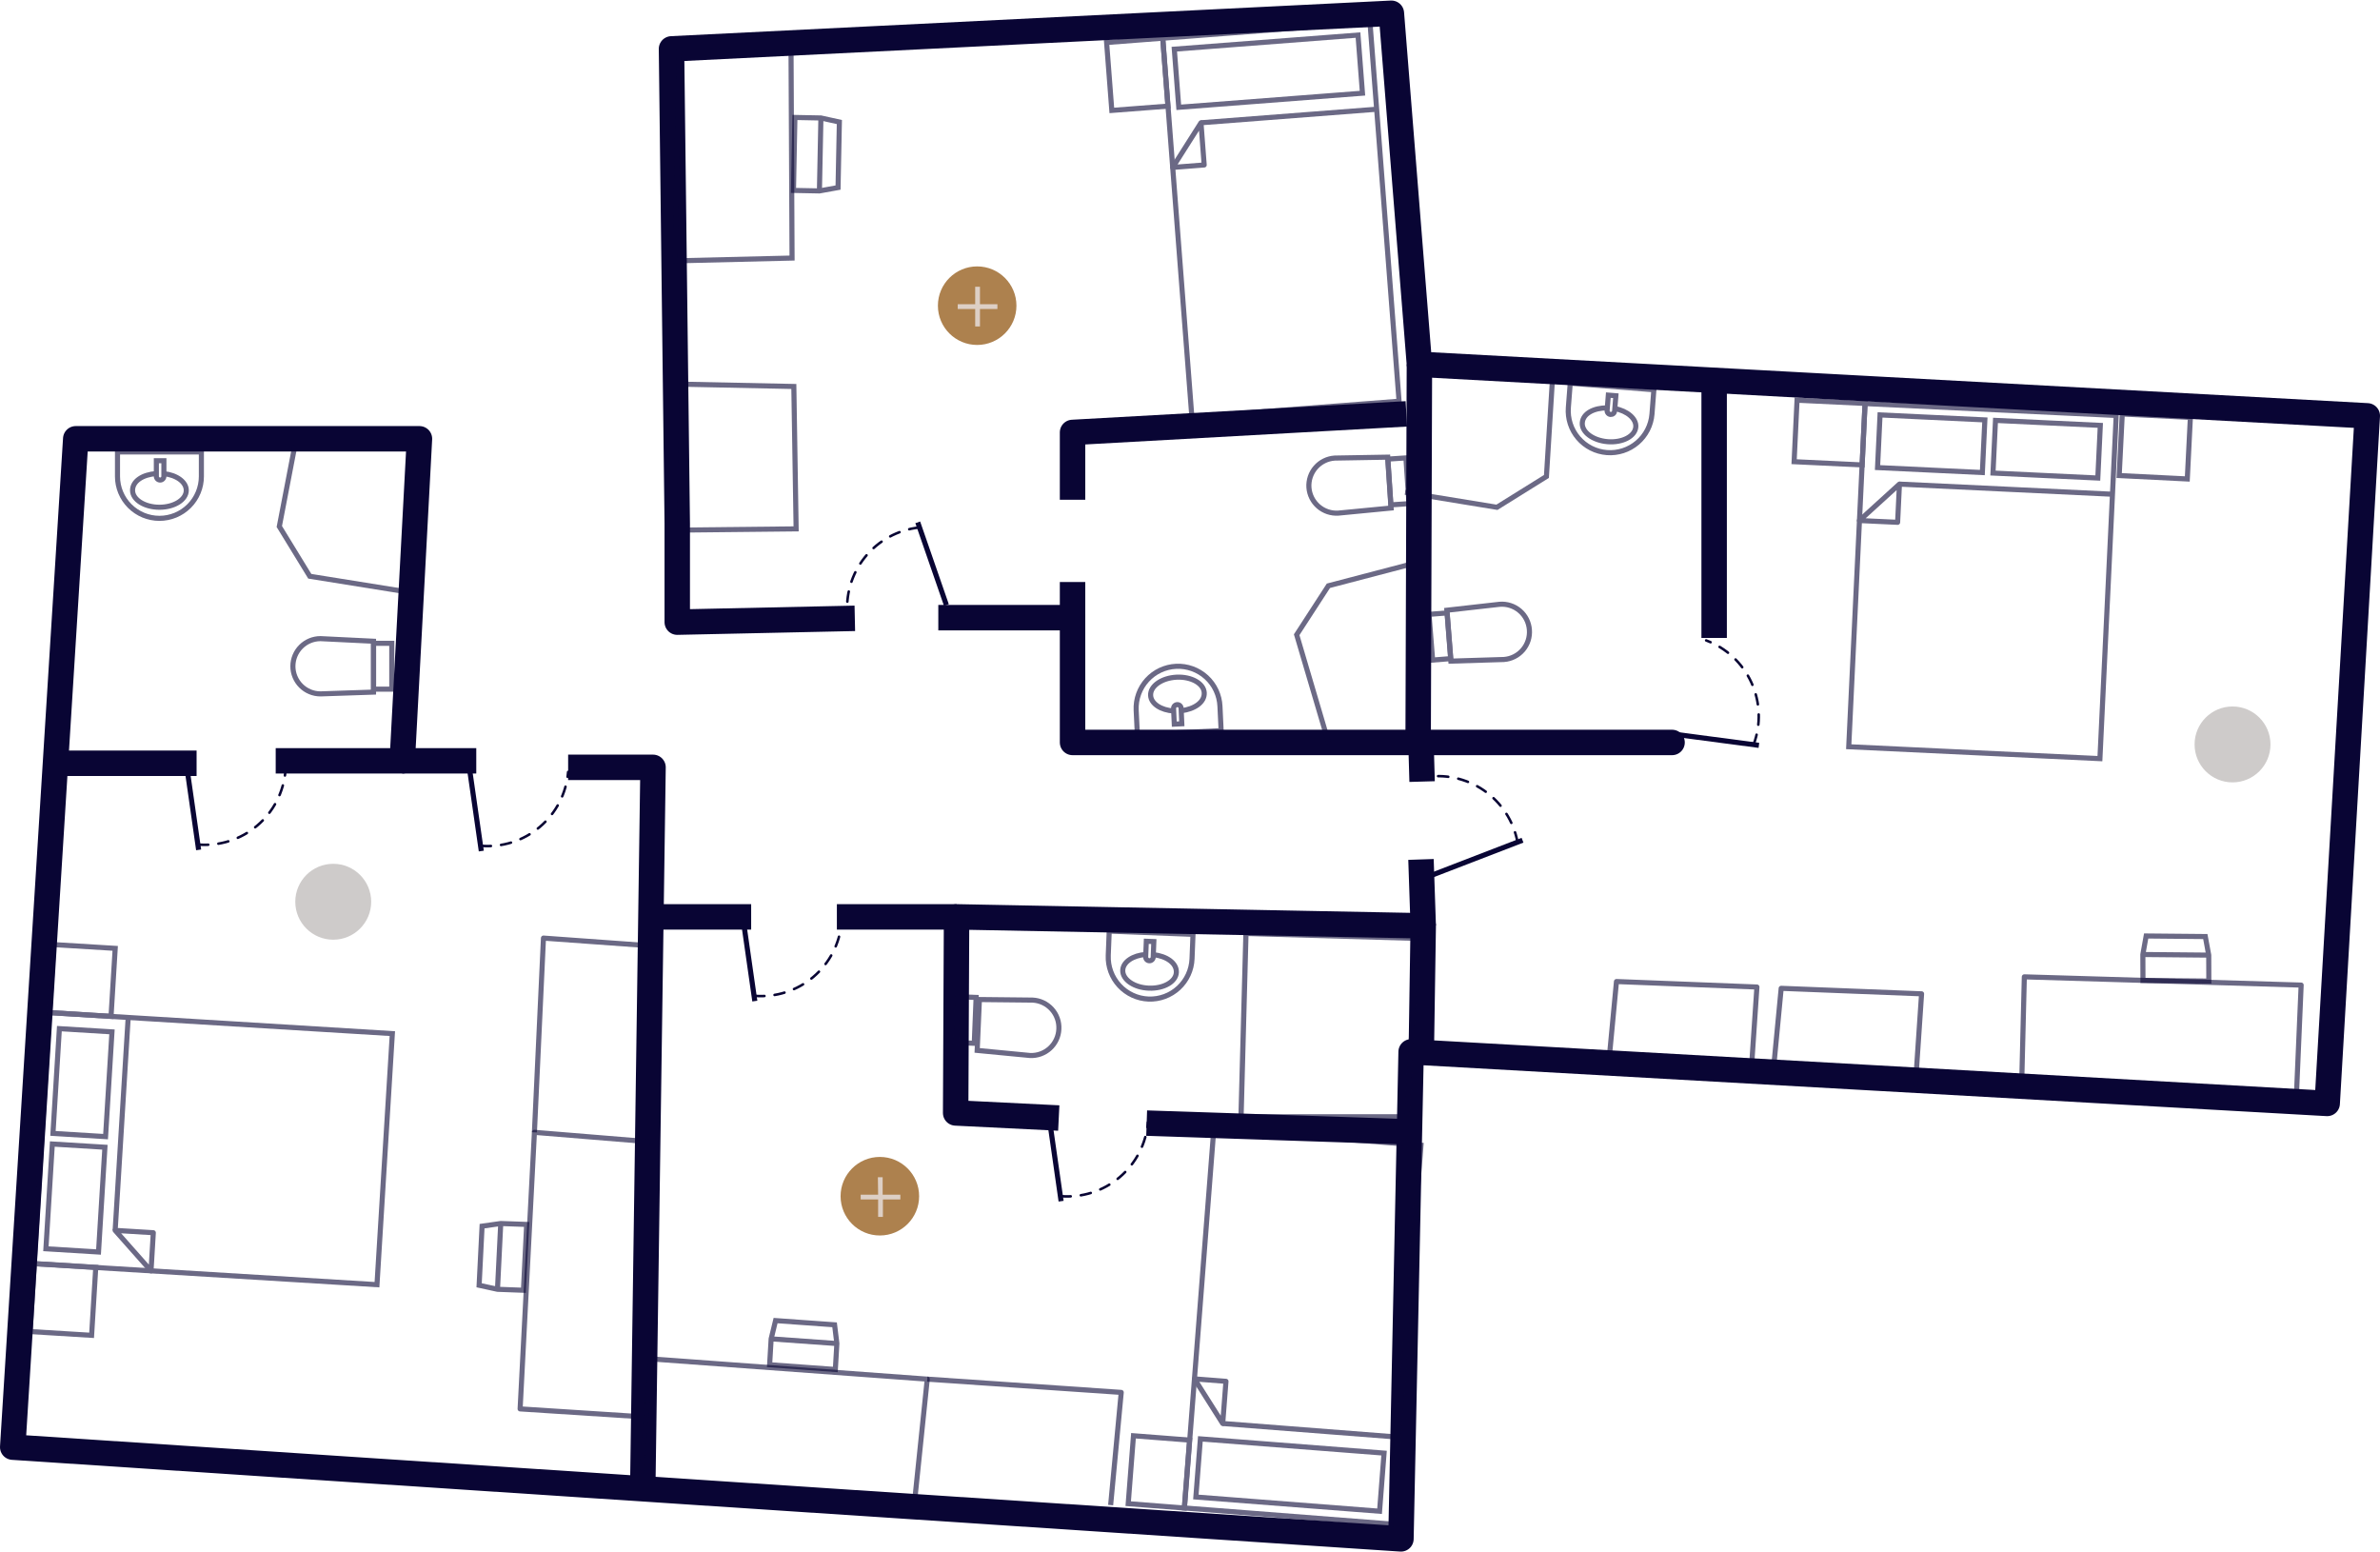 <?xml version="1.0" encoding="UTF-8"?>
<svg xmlns="http://www.w3.org/2000/svg" width="750" height="489" viewBox="0 0 750 489" fill="none">
  <g clip-path="url(#clip0_144_1954)">
    <path d="M277.266 389.273C284.1 389.273 289.641 383.733 289.641 376.898C289.641 370.064 284.1 364.523 277.266 364.523C270.431 364.523 264.891 370.064 264.891 376.898C264.891 383.733 270.431 389.273 277.266 389.273Z" fill="#AD814E"></path>
    <path d="M276.641 370.922H278.148V376.42H283.726V377.927H278.228V383.425H276.721V377.927H271.223V376.42H276.721L276.641 370.922Z" fill="#DDCFC5"></path>
    <path d="M307.931 108.687C314.765 108.687 320.306 103.147 320.306 96.312C320.306 89.478 314.765 83.938 307.931 83.938C301.096 83.938 295.556 89.478 295.556 96.312C295.556 103.147 301.096 108.687 307.931 108.687Z" fill="#AD814E"></path>
    <path d="M307.306 90.352H308.813V95.85H314.311V97.357H308.813V102.855H307.306V97.357H301.808V95.85H307.306V90.352Z" fill="#DDCFC5"></path>
    <path d="M86.881 239.721H126.763L132.181 138.253H23.868L4.007 455.962L441.475 484.864L444.681 331.411L733.36 347.665L745.992 131.023L447.294 114.785L438.461 4.18L211.608 15.4L213.419 164.958V196.024L269.379 194.822" stroke="#090534" stroke-width="8.015" stroke-linejoin="round"></path>
    <path d="M202.584 466.462L205.79 241.773H179.036" stroke="#090534" stroke-width="8.015" stroke-linejoin="round"></path>
    <path d="M447.887 331.41L448.496 291.704L301.439 288.883L301.15 350.661L333.643 352.264" stroke="#090534" stroke-width="8.015" stroke-linejoin="round"></path>
    <path d="M361.342 353.867L443.078 356.608" stroke="#090534" stroke-width="8.015" stroke-linejoin="round"></path>
    <path d="M540.171 120.555V201.008" stroke="#090534" stroke-width="8.015" stroke-linejoin="round"></path>
    <path d="M295.685 194.609H337.987V233.93H445.29H526.914H446.893L447.294 114.781" stroke="#090534" stroke-width="8.015" stroke-linejoin="round"></path>
    <path d="M443.174 130.398L337.986 136.249V157.457" stroke="#090534" stroke-width="8.015" stroke-linejoin="round"></path>
    <path d="M17.455 240.492H61.954" stroke="#090534" stroke-width="8.015" stroke-linejoin="round"></path>
    <g opacity="0.6">
      <path d="M92.299 209.923C92.299 207.617 93.214 205.406 94.843 203.774C96.471 202.142 98.681 201.223 100.987 201.219L117.706 202.036V218.066L100.987 218.627C98.681 218.623 96.471 217.704 94.843 216.072C93.214 214.44 92.299 212.229 92.299 209.923Z" stroke="#090534" stroke-width="1.603" stroke-miterlimit="10"></path>
      <path d="M123.461 202.695H117.723V217.138H123.461V202.695Z" stroke="#090534" stroke-width="1.603" stroke-miterlimit="10"></path>
    </g>
    <path opacity="0.6" d="M92.956 140.211L88.019 165.891L97.62 181.568L132.982 187.242" stroke="#090534" stroke-width="1.603" stroke-miterlimit="10"></path>
    <g opacity="0.6">
      <path d="M50.236 163.317C46.733 163.317 43.373 161.926 40.896 159.449C38.419 156.971 37.027 153.612 37.027 150.109V142.398H63.46V150.109C63.46 151.845 63.118 153.564 62.453 155.167C61.789 156.771 60.814 158.228 59.586 159.454C58.358 160.681 56.9 161.654 55.295 162.316C53.691 162.979 51.972 163.319 50.236 163.317Z" stroke="#090534" stroke-width="1.603" stroke-miterlimit="10"></path>
      <path d="M51.647 149.243C55.638 149.66 58.7 151.856 58.7 154.501C58.7 157.434 54.917 159.823 50.236 159.823C45.556 159.823 41.773 157.434 41.773 154.501C41.773 151.567 44.978 149.516 49.258 149.211" stroke="#090534" stroke-width="1.603" stroke-miterlimit="10"></path>
      <path d="M50.46 151.248C50.145 151.248 49.843 151.123 49.621 150.9C49.398 150.678 49.273 150.376 49.273 150.061V145.156H51.646V150.061C51.646 150.376 51.521 150.678 51.298 150.9C51.076 151.123 50.774 151.248 50.46 151.248Z" stroke="#090534" stroke-width="1.603" stroke-miterlimit="10"></path>
    </g>
    <path d="M126.763 239.719H150.086" stroke="#090534" stroke-width="8.015" stroke-linejoin="round"></path>
    <g opacity="0.6">
      <path d="M243.009 421.841L242.528 430L263.239 431.491L263.72 423.315L262.998 417.416L244.404 416.086L243.009 421.841Z" stroke="#090534" stroke-width="1.603" stroke-miterlimit="10"></path>
      <path d="M263.719 423.319L243.009 421.844" stroke="#090534" stroke-width="1.603" stroke-miterlimit="10"></path>
    </g>
    <path opacity="0.6" d="M202.054 464.303L205.18 428.156L292.205 434.536L288.342 471.837" stroke="#090534" stroke-width="1.603" stroke-linejoin="round"></path>
    <path opacity="0.6" d="M349.993 474.221L353.328 438.715L292.206 434.531" stroke="#090534" stroke-width="1.603" stroke-linejoin="round"></path>
    <g opacity="0.6">
      <path d="M382.502 355.758L447.791 360.823L441.299 444.595L438.542 480.197L373.253 475.131L382.502 355.758Z" stroke="#090534" stroke-width="1.603" stroke-miterlimit="10"></path>
      <path d="M378.27 453.357L376.851 471.672L434.737 476.156L436.156 457.841L378.27 453.357Z" stroke="#090534" stroke-width="1.603" stroke-miterlimit="10"></path>
      <path d="M385.307 448.508L440.657 452.804" stroke="#090534" stroke-width="1.603" stroke-miterlimit="10"></path>
      <path d="M376.41 434.453L386.333 435.223L385.307 448.511L376.41 434.453Z" stroke="#090534" stroke-width="1.603" stroke-linejoin="round"></path>
      <path d="M357.187 452.374L355.529 473.773L373.205 475.143L374.863 453.743L357.187 452.374Z" stroke="#090534" stroke-width="1.603" stroke-miterlimit="10"></path>
    </g>
    <g opacity="0.6">
      <path d="M393.434 294.939L445.675 296.445L442.646 351.059H391.928L393.434 294.955M391.831 293.352L390.229 352.662H444.121L447.326 294.955L391.831 293.352Z" fill="#090534"></path>
    </g>
    <g opacity="0.6">
      <path d="M333.676 324.259C333.627 325.4 333.353 326.521 332.87 327.556C332.387 328.591 331.705 329.521 330.862 330.292C330.019 331.064 329.033 331.661 327.959 332.051C326.885 332.44 325.745 332.614 324.604 332.562L307.933 330.959L308.638 314.93L325.373 315.106C326.521 315.157 327.647 315.435 328.687 315.924C329.726 316.413 330.659 317.102 331.431 317.953C332.203 318.804 332.799 319.799 333.184 320.882C333.569 321.964 333.737 323.112 333.676 324.259Z" stroke="#090534" stroke-width="1.603" stroke-miterlimit="10"></path>
      <path d="M301.857 314.042L301.279 328.484L307.018 328.714L307.596 314.271L301.857 314.042Z" stroke="#090534" stroke-width="1.604" stroke-miterlimit="10"></path>
    </g>
    <g opacity="0.6">
      <path d="M361.919 314.783C365.421 314.917 368.834 313.656 371.407 311.275C373.98 308.895 375.503 305.59 375.64 302.087L375.945 294.393L349.544 293.367L349.239 301.061C349.105 304.561 350.364 307.972 352.741 310.544C355.119 313.117 358.419 314.641 361.919 314.783Z" stroke="#090534" stroke-width="1.603" stroke-miterlimit="10"></path>
      <path d="M361.053 300.734C357.045 301.007 353.903 303.075 353.807 305.704C353.695 308.637 357.382 311.17 362.046 311.346C366.711 311.522 370.59 309.294 370.703 306.361C370.815 303.427 367.625 301.247 363.425 300.782" stroke="#090534" stroke-width="1.603" stroke-miterlimit="10"></path>
      <path d="M362.175 302.71C362.331 302.716 362.487 302.692 362.633 302.638C362.779 302.584 362.914 302.502 363.028 302.397C363.143 302.291 363.236 302.164 363.301 302.022C363.367 301.88 363.403 301.727 363.41 301.572L363.602 296.666L361.23 296.57L361.037 301.475C361.031 301.631 361.055 301.787 361.109 301.933C361.163 302.08 361.245 302.214 361.35 302.329C361.456 302.443 361.583 302.536 361.725 302.601C361.866 302.667 362.019 302.704 362.175 302.71Z" stroke="#090534" stroke-width="1.603" stroke-miterlimit="10"></path>
    </g>
    <path d="M301.438 288.883H263.72" stroke="#090534" stroke-width="8.015" stroke-linejoin="round"></path>
    <path d="M202.054 288.883H236.71" stroke="#090534" stroke-width="8.015" stroke-linejoin="round"></path>
    <g opacity="0.6">
      <path d="M375.592 131.43L440.881 126.413L434.453 42.625L431.712 7.039L366.423 12.04L375.592 131.43Z" stroke="#090534" stroke-width="1.603" stroke-miterlimit="10"></path>
      <path d="M427.942 11.048L370.053 15.492L371.459 33.808L429.348 29.364L427.942 11.048Z" stroke="#090534" stroke-width="1.603" stroke-miterlimit="10"></path>
      <path d="M378.461 38.678L433.828 34.414" stroke="#090534" stroke-width="1.603" stroke-miterlimit="10"></path>
      <path d="M369.549 52.746L379.471 51.976L378.461 38.688L369.549 52.746Z" stroke="#090534" stroke-width="1.603" stroke-linejoin="round"></path>
      <path d="M366.397 12.034L348.72 13.391L350.363 34.791L368.04 33.434L366.397 12.034Z" stroke="#090534" stroke-width="1.603" stroke-miterlimit="10"></path>
    </g>
    <path opacity="0.6" d="M249.278 16.37L214.013 15.648L212.73 82.188L249.599 81.306L249.278 16.37Z" stroke="#090534" stroke-width="1.603" stroke-miterlimit="10"></path>
    <g opacity="0.6">
      <path d="M258.688 37.168L250.497 37.008L250.048 59.995L258.223 60.155L264.09 59.097L264.507 38.45L258.688 37.168Z" stroke="#090534" stroke-width="1.603" stroke-miterlimit="10"></path>
      <path d="M258.223 60.158L258.688 37.172" stroke="#090534" stroke-width="1.603" stroke-miterlimit="10"></path>
    </g>
    <path opacity="0.6" d="M250.159 121.768L214.91 121.047L214.028 167.02L250.881 166.635L250.159 121.768Z" stroke="#090534" stroke-width="1.603" stroke-miterlimit="10"></path>
    <g opacity="0.6">
      <path d="M412.476 153.593C412.4 152.452 412.55 151.307 412.916 150.224C413.282 149.14 413.859 148.14 414.612 147.279C415.365 146.419 416.281 145.715 417.306 145.209C418.331 144.702 419.446 144.403 420.587 144.328L437.322 144.039L438.38 160.069L421.742 161.672C419.443 161.822 417.179 161.056 415.443 159.543C413.707 158.029 412.641 155.89 412.476 153.593Z" stroke="#090534" stroke-width="1.603" stroke-miterlimit="10"></path>
      <path d="M443.044 144.275L437.318 144.656L438.278 159.067L444.004 158.686L443.044 144.275Z" stroke="#090534" stroke-width="1.603" stroke-miterlimit="10"></path>
    </g>
    <path opacity="0.6" d="M443.928 177.93L418.617 184.566L408.614 199.987L418.761 234.338" stroke="#090534" stroke-width="1.603" stroke-miterlimit="10"></path>
    <g opacity="0.6">
      <path d="M370.624 209.937C372.357 209.855 374.09 210.115 375.723 210.703C377.356 211.292 378.857 212.196 380.14 213.365C381.424 214.533 382.464 215.943 383.202 217.514C383.94 219.085 384.361 220.786 384.441 222.52L384.81 230.214L358.409 231.449L358.04 223.754C357.879 220.254 359.114 216.833 361.473 214.242C363.833 211.651 367.124 210.103 370.624 209.937Z" stroke="#090534" stroke-width="1.603" stroke-miterlimit="10"></path>
      <path d="M369.87 224.011C365.862 223.771 362.704 221.735 362.592 219.09C362.448 216.156 366.119 213.592 370.783 213.367C375.448 213.143 379.343 215.355 379.487 218.288C379.632 221.222 376.442 223.434 372.258 223.931" stroke="#090534" stroke-width="1.603" stroke-miterlimit="10"></path>
      <path d="M370.96 222.017C371.115 222.009 371.271 222.031 371.417 222.083C371.563 222.135 371.698 222.216 371.813 222.32C371.927 222.424 372.02 222.551 372.086 222.691C372.152 222.832 372.189 222.984 372.195 223.14L372.419 228.045L370.047 228.157L369.822 223.252C369.816 223.096 369.84 222.94 369.894 222.794C369.948 222.648 370.03 222.513 370.135 222.399C370.241 222.284 370.368 222.191 370.51 222.126C370.652 222.06 370.805 222.024 370.96 222.017Z" stroke="#090534" stroke-width="1.603" stroke-miterlimit="10"></path>
    </g>
    <path d="M337.986 194.612V183.375" stroke="#090534" stroke-width="8.015" stroke-linejoin="round"></path>
    <g opacity="0.6">
      <path d="M582.584 235.277L661.739 239.028L665.346 163.159L666.868 130.907L587.714 127.156L582.584 235.277Z" stroke="#090534" stroke-width="1.603" stroke-miterlimit="10"></path>
      <path d="M628.831 132.459L628.043 149.047L661.075 150.616L661.863 134.028L628.831 132.459Z" stroke="#090534" stroke-width="1.603" stroke-miterlimit="10"></path>
      <path d="M592.449 130.732L591.661 147.32L624.693 148.89L625.481 132.302L592.449 130.732Z" stroke="#090534" stroke-width="1.603" stroke-miterlimit="10"></path>
      <path d="M598.566 152.531L665.699 155.721" stroke="#090534" stroke-width="1.603" stroke-miterlimit="10"></path>
      <path d="M585.951 164.009L597.989 164.57L598.567 152.531L585.951 164.009Z" stroke="#090534" stroke-width="1.603" stroke-linejoin="round"></path>
      <path d="M668.78 130.44L667.811 149.836L689.274 150.909L690.244 131.513L668.78 130.44Z" stroke="#090534" stroke-width="1.605" stroke-miterlimit="10"></path>
      <path d="M566.293 126.095L565.372 145.469L586.812 146.487L587.732 127.113L566.293 126.095Z" stroke="#090534" stroke-width="1.603" stroke-miterlimit="10"></path>
    </g>
    <g opacity="0.6">
      <path d="M675.269 300.741L675.301 308.916L696.059 309.109L696.027 300.933L694.953 295.083L676.31 294.906L675.269 300.741Z" stroke="#090534" stroke-width="1.603" stroke-miterlimit="10"></path>
      <path d="M696.027 300.935L675.269 300.742" stroke="#090534" stroke-width="1.603" stroke-miterlimit="10"></path>
    </g>
    <path opacity="0.6" d="M637.022 344.057L637.92 307.781L725.154 310.378L723.615 346.237" stroke="#090534" stroke-width="1.603" stroke-linejoin="round"></path>
    <g opacity="0.6">
      <path d="M481.951 198.429C482.043 199.57 481.908 200.719 481.554 201.808C481.201 202.898 480.635 203.906 479.89 204.776C479.146 205.646 478.236 206.361 477.214 206.878C476.192 207.395 475.078 207.705 473.936 207.79L457.201 208.303L455.935 192.273L472.557 190.398C473.703 190.301 474.856 190.433 475.95 190.786C477.044 191.139 478.057 191.705 478.931 192.452C479.805 193.199 480.522 194.112 481.04 195.138C481.558 196.164 481.868 197.282 481.951 198.429Z" stroke="#090534" stroke-width="1.603" stroke-miterlimit="10"></path>
      <path d="M456.039 193.116L450.318 193.57L451.462 207.968L457.182 207.514L456.039 193.116Z" stroke="#090534" stroke-width="1.603" stroke-miterlimit="10"></path>
    </g>
    <path opacity="0.6" d="M442.79 155.106L471.724 159.835L487.321 150.121L489.517 114.711" stroke="#090534" stroke-width="1.603" stroke-miterlimit="10"></path>
    <g opacity="0.6">
      <path d="M506.364 142.599C504.635 142.465 502.95 141.992 501.404 141.207C499.858 140.421 498.483 139.339 497.356 138.021C496.229 136.704 495.372 135.177 494.836 133.528C494.299 131.879 494.093 130.141 494.229 128.413L494.822 120.734L521.175 122.802L520.582 130.48C520.296 133.97 518.639 137.204 515.974 139.475C513.31 141.746 509.854 142.869 506.364 142.599Z" stroke="#090534" stroke-width="1.603" stroke-miterlimit="10"></path>
      <path d="M508.863 128.732C512.823 129.47 515.692 131.938 515.484 134.519C515.259 137.453 511.3 139.536 506.635 139.168C501.971 138.799 498.396 136.138 498.62 133.205C498.845 130.271 502.275 128.492 506.507 128.508" stroke="#090534" stroke-width="1.603" stroke-miterlimit="10"></path>
      <path d="M507.534 130.583C507.378 130.571 507.226 130.529 507.086 130.457C506.947 130.386 506.823 130.288 506.722 130.169C506.621 130.05 506.544 129.912 506.496 129.763C506.448 129.614 506.431 129.457 506.444 129.301L506.828 124.492L509.201 124.685L508.816 129.493C508.787 129.807 508.637 130.097 508.397 130.3C508.158 130.504 507.848 130.606 507.534 130.583Z" stroke="#090534" stroke-width="1.603" stroke-miterlimit="10"></path>
    </g>
    <path d="M448.495 291.708L447.79 270.789" stroke="#090534" stroke-width="8.015" stroke-linejoin="round"></path>
    <path d="M447.79 233.93L448.143 246.257" stroke="#090534" stroke-width="8.015" stroke-linejoin="round"></path>
    <path d="M62.42 266.095C65.755 266.376 69.114 265.998 72.303 264.981C75.492 263.964 78.45 262.329 81.007 260.17C83.564 258.01 85.671 255.367 87.207 252.393C88.743 249.419 89.678 246.171 89.959 242.836" stroke="#090534" stroke-width="0.801" stroke-linecap="round" stroke-linejoin="round" stroke-dasharray="3.21 3.21"></path>
    <path d="M58.7 240.492L62.595 267.775" stroke="#090534" stroke-width="1.603" stroke-linejoin="round"></path>
    <path d="M151.496 266.494C154.832 266.775 158.19 266.396 161.379 265.38C164.568 264.363 167.526 262.728 170.083 260.568C172.641 258.408 174.747 255.766 176.283 252.792C177.819 249.817 178.754 246.57 179.035 243.234" stroke="#090534" stroke-width="0.801" stroke-linecap="round" stroke-linejoin="round" stroke-dasharray="3.21 3.21"></path>
    <path d="M147.761 240.867L151.672 268.15" stroke="#090534" stroke-width="1.603" stroke-linejoin="round"></path>
    <path d="M237.689 313.759C241.025 314.04 244.383 313.662 247.572 312.645C250.762 311.629 253.719 309.994 256.277 307.834C258.834 305.674 260.941 303.031 262.477 300.057C264.013 297.083 264.948 293.836 265.229 290.5" stroke="#090534" stroke-width="0.801" stroke-linecap="round" stroke-linejoin="round" stroke-dasharray="3.21 3.21"></path>
    <path d="M233.97 288.141L237.865 315.423" stroke="#090534" stroke-width="1.603" stroke-linejoin="round"></path>
    <path d="M334.204 376.876C337.54 377.158 340.898 376.779 344.087 375.762C347.276 374.746 350.234 373.111 352.791 370.951C355.349 368.791 357.455 366.149 358.991 363.174C360.527 360.2 361.462 356.953 361.743 353.617" stroke="#090534" stroke-width="0.801" stroke-linecap="round" stroke-linejoin="round" stroke-dasharray="3.21 3.21"></path>
    <path d="M330.484 351.188L334.38 378.47" stroke="#090534" stroke-width="1.603" stroke-linejoin="round"></path>
    <path d="M289.689 166.195C282.97 166.922 276.815 170.286 272.577 175.55C268.338 180.813 266.364 187.544 267.087 194.263" stroke="#090534" stroke-width="0.801" stroke-linecap="round" stroke-linejoin="round" stroke-dasharray="3.21 3.21"></path>
    <path d="M298.233 190.626L289.208 164.578" stroke="#090534" stroke-width="1.603" stroke-linejoin="round"></path>
    <path d="M478.215 265.359C476.978 258.715 473.151 252.834 467.578 249.01C462.005 245.186 455.141 243.733 448.496 244.969" stroke="#090534" stroke-width="0.801" stroke-linecap="round" stroke-linejoin="round" stroke-dasharray="3.21 3.21"></path>
    <path d="M451.301 275.715L479.786 264.734" stroke="#090534" stroke-width="1.603" stroke-linejoin="round"></path>
    <path d="M552.625 234.562C554.985 228.23 554.734 221.219 551.927 215.072C549.119 208.924 543.985 204.144 537.653 201.781" stroke="#090534" stroke-width="0.801" stroke-linecap="round" stroke-linejoin="round" stroke-dasharray="3.21 3.21"></path>
    <path d="M526.946 231.242L554.277 234.849" stroke="#090534" stroke-width="1.603" stroke-linejoin="round"></path>
    <g opacity="0.6">
      <path d="M118.796 404.774L123.637 325.667L47.816 321.034L15.596 319.062L10.771 398.169L118.796 404.774Z" stroke="#090534" stroke-width="1.603" stroke-miterlimit="10"></path>
      <path d="M18.71 324.102L16.691 357.109L33.267 358.123L35.286 325.116L18.71 324.102Z" stroke="#090534" stroke-width="1.603" stroke-miterlimit="10"></path>
      <path d="M16.488 360.453L14.469 393.461L31.045 394.475L33.063 361.467L16.488 360.453Z" stroke="#090534" stroke-width="1.603" stroke-miterlimit="10"></path>
      <path d="M36.29 387.663L40.394 320.578" stroke="#090534" stroke-width="1.603" stroke-miterlimit="10"></path>
      <path d="M47.591 400.424L48.312 388.401L36.29 387.664L47.591 400.424Z" stroke="#090534" stroke-width="1.603" stroke-linejoin="round"></path>
      <path d="M16.942 297.623L15.632 319.047L34.992 320.231L36.302 298.807L16.942 297.623Z" stroke="#090534" stroke-width="1.603" stroke-miterlimit="10"></path>
      <path d="M10.818 398.123L9.508 419.547L28.868 420.731L30.178 399.307L10.818 398.123Z" stroke="#090534" stroke-width="1.603" stroke-miterlimit="10"></path>
    </g>
    <path d="M105.01 296.08C111.614 296.08 116.968 290.727 116.968 284.122C116.968 277.518 111.614 272.164 105.01 272.164C98.406 272.164 93.052 277.518 93.052 284.122C93.052 290.727 98.406 296.08 105.01 296.08Z" fill="#CECBCA"></path>
    <g opacity="0.6">
      <path d="M156.771 406.226L164.946 406.531L165.972 385.789L157.797 385.5L151.914 386.334L150.984 404.96L156.771 406.226Z" stroke="#090534" stroke-width="1.603" stroke-miterlimit="10"></path>
      <path d="M157.797 385.5L156.771 406.226" stroke="#090534" stroke-width="1.603" stroke-miterlimit="10"></path>
    </g>
    <path opacity="0.6" d="M200.115 446.251L163.903 443.911L168.408 356.773L205.789 359.835" stroke="#090534" stroke-width="1.603" stroke-linejoin="round"></path>
    <path opacity="0.6" d="M206.847 298.135L171.261 295.57L168.407 356.772" stroke="#090534" stroke-width="1.603" stroke-linejoin="round"></path>
    <path opacity="0.6" d="M507.053 333.992L509.393 309.258L553.651 310.989L551.664 340.42" stroke="#090534" stroke-width="1.603" stroke-linejoin="round"></path>
    <path opacity="0.6" d="M558.941 336.148L561.298 311.398L605.54 313.13L603.552 342.56" stroke="#090534" stroke-width="1.603" stroke-linejoin="round"></path>
    <path d="M703.529 246.51C710.133 246.51 715.487 241.156 715.487 234.552C715.487 227.948 710.133 222.594 703.529 222.594C696.924 222.594 691.57 227.948 691.57 234.552C691.57 241.156 696.924 246.51 703.529 246.51Z" fill="#CECBCA"></path>
  </g>
  <defs>
    <clipPath id="clip0_144_1954">
      <rect width="750" height="488.699" fill="white" transform="translate(0 0.172)"></rect>
    </clipPath>
  </defs>
</svg>
